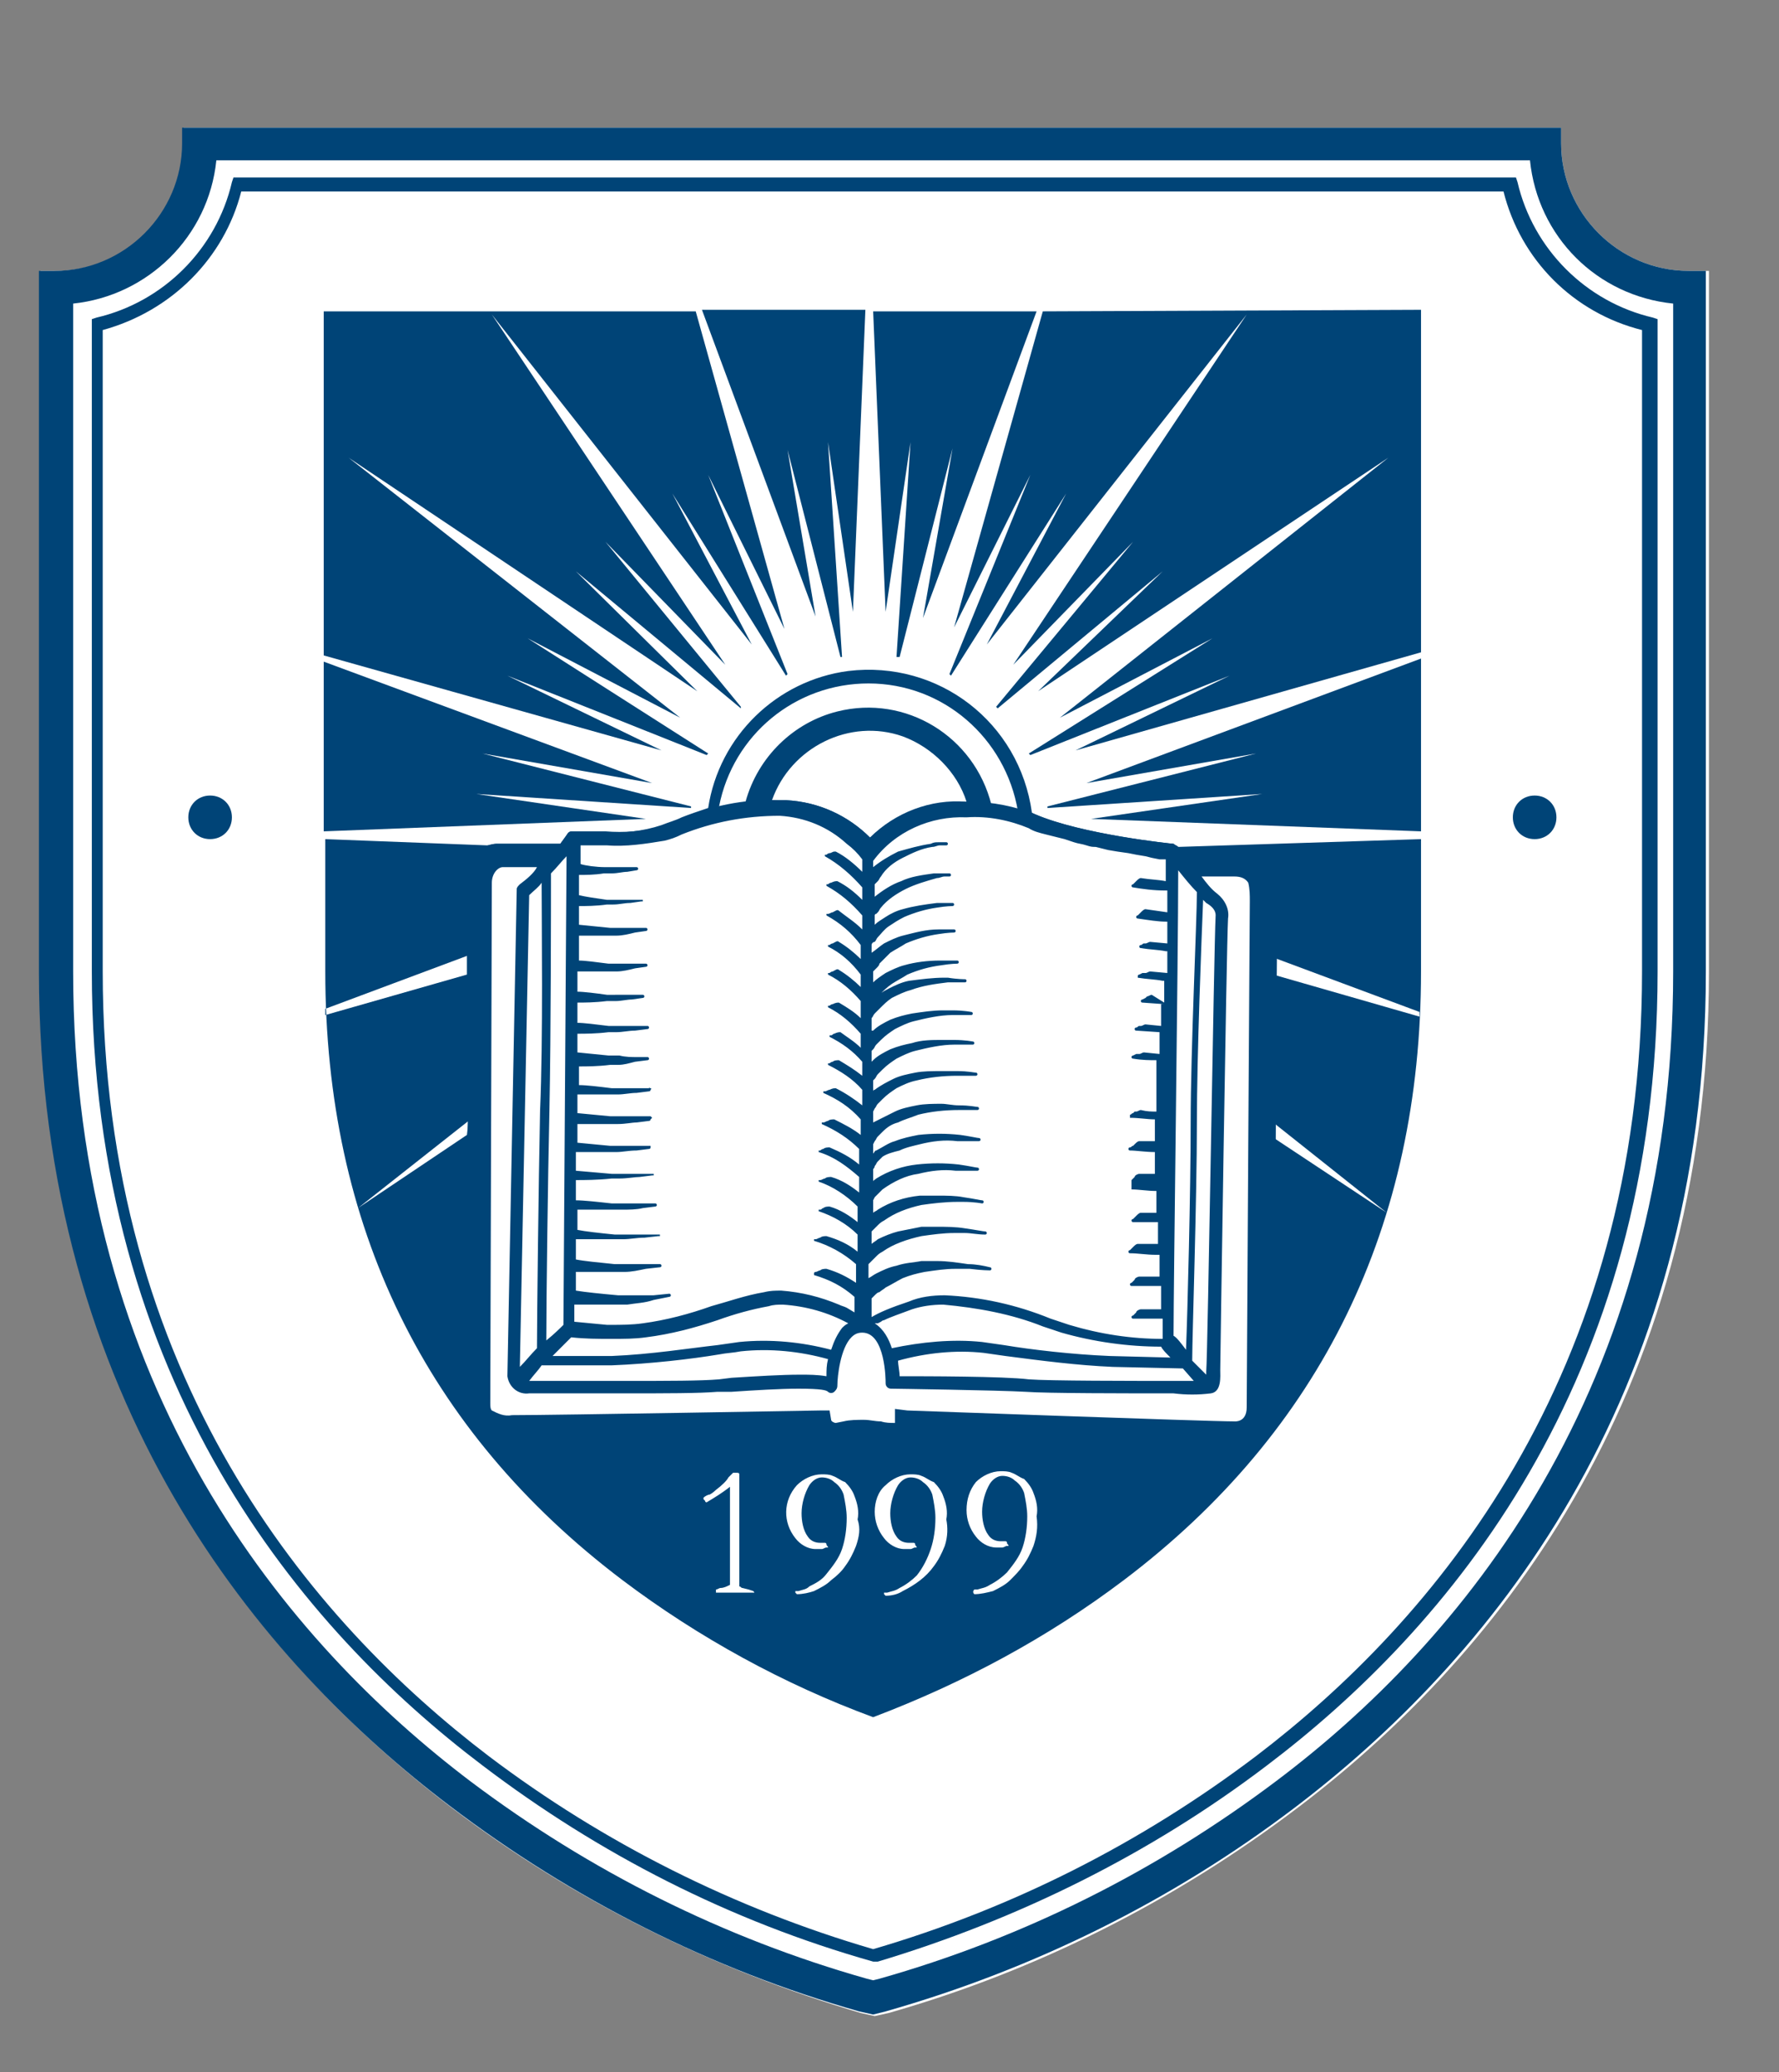 <?xml version="1.0" encoding="utf-8"?>
<!-- Generator: Adobe Illustrator 26.0.1, SVG Export Plug-In . SVG Version: 6.00 Build 0)  -->
<svg version="1.1" id="图层_1" xmlns="http://www.w3.org/2000/svg" xmlns:xlink="http://www.w3.org/1999/xlink" x="0px" y="0px"
	 viewBox="0 0 114.3 133.1" style="enable-background:new 0 0 114.3 133.1;" xml:space="preserve">
<rect x="0" y="0" width="114.3" height="133.1" fill="#808080" stroke="none"/>
<style type="text/css">
	.st0{fill:#FFFFFF;}
	.st1{fill:#004477;}
</style>
<path class="st0" d="M108.5,17.4c-4.5,0-8.2-3.7-8.2-8.2v-1H11.8v1c0,4.5-3.7,8.2-8.2,8.2h-1v45c0,27.8,14.3,44.5,26.4,53.7
	c7.9,6,16.8,10.4,26.3,13.2l0.9,0.2l0.9-0.2c9.5-2.7,18.4-7.2,26.3-13.2c12-9.1,26.4-25.8,26.4-53.7v-45
	C109.8,17.4,108.5,17.4,108.5,17.4z"/>
<path class="st1" d="M81.6,55.8c-0.5-0.7-1.4-1.1-2.3-1c-1-0.1-1.9-0.1-2.9,0H76c-0.1-0.1-0.2-0.3-0.3-0.4l0,0
	c-0.1-0.1-0.2-0.1-0.3-0.2c-0.1,0-5.9-0.6-8.9-1.9c-1.3-0.5-2.7-0.8-4.2-0.8h-0.2c-2.3-0.2-4.6,0.7-6.2,2.3
	c-1.4-1.4-3.3-2.3-5.4-2.4h-0.4H50c-2.2-0.1-4.4,0.4-6.3,1.2c-0.4,0.2-0.8,0.3-1.2,0.5c-1.2,0.3-2.4,0.4-3.6,0.3c-1.1,0-2.1,0-2.1,0
	c-0.1,0-0.2,0-0.3,0.1l0,0l0,0c0,0-0.2,0.3-0.5,0.7h-0.6h-3.1c-0.1,0-0.2,0-0.4,0c-0.4,0-1.8,0.2-1.8,2.5L30,89.9
	c-0.1,0.6,0.1,1.1,0.5,1.6c0.7,0.7,1.6,1,2.6,0.9c2.5,0,16.4-0.3,19.2-0.3c0.3,0.5,0.9,0.8,1.5,0.8h0.3l0.5-0.1
	c0.4-0.1,0.8-0.1,1.2-0.1c0.3,0,0.6,0,0.9,0.1c0.6,0.1,1.2,0.1,1.8,0c0.3-0.1,0.5-0.3,0.7-0.6c3.4,0.1,19.3,0.6,20.9,0.6h0.2
	c1.3-0.1,1.6-1.1,1.6-2.5s0.1-31,0.2-33C82,56.8,81.9,56.3,81.6,55.8z M42.7,54c0.4-0.1,0.7-0.2,1.1-0.4c2-0.8,4.1-1.2,6.3-1.2
	c1.6,0.1,3.1,0.7,4.3,1.8c0.4,0.3,0.7,0.6,1,1l0,0l0,0V56c-0.5-0.5-1.1-1-1.7-1.3h-0.1c-0.1,0-0.2,0.1-0.3,0.1
	c-0.1,0-0.2,0.1-0.2,0.1l0,0H53V55c0.9,0.5,1.7,1.2,2.4,2l0,0v0.8c-0.5-0.5-1-0.9-1.6-1.2c-0.1,0-0.2,0-0.4,0.1
	c-0.1,0-0.2,0.1-0.2,0.1l0,0h-0.1v0.1l0,0l0,0c0.9,0.5,1.6,1.1,2.3,1.9l0,0v0.9c-0.5-0.5-1-0.8-1.5-1.2c-0.1-0.1-0.2,0-0.4,0.1
	c-0.1,0-0.2,0.1-0.3,0.1l0,0h-0.1l0,0v0.1c0.9,0.5,1.6,1.1,2.2,1.9l0,0v0.9c-0.4-0.4-0.9-0.8-1.4-1.1c-0.1-0.1-0.2,0-0.4,0.1
	c-0.1,0-0.2,0.1-0.2,0.1l0,0h-0.1v0.1l0,0c0.8,0.4,1.5,1,2.1,1.8l0,0v0.8c-0.4-0.4-0.9-0.8-1.4-1.1c-0.1-0.1-0.2,0-0.4,0.1
	c-0.1,0-0.2,0.1-0.2,0.1l0,0h-0.1v0.1c0.8,0.4,1.5,1,2.1,1.7v1.1c-0.4-0.4-0.9-0.7-1.4-1c-0.1,0-0.2,0-0.4,0.1
	c-0.1,0-0.2,0.1-0.2,0.1l0,0h-0.1l0,0v0.1l0,0c0.8,0.4,1.5,1,2.1,1.7v0.9c-0.4-0.4-0.9-0.7-1.3-1c-0.1,0-0.2,0-0.4,0.1
	c-0.1,0-0.1,0.1-0.2,0.1l0,0h-0.1l0,0v0.1l0,0c0.8,0.4,1.5,0.9,2.1,1.6v0.9c-0.5-0.4-1-0.7-1.5-1c-0.1,0-0.3,0-0.4,0.1
	c-0.1,0-0.2,0.1-0.2,0.1h-0.1l0,0v0.1l0,0c0.8,0.4,1.6,0.9,2.2,1.6v1c-0.5-0.4-1.1-0.8-1.7-1.1c-0.1,0-0.2,0-0.4,0.1
	c-0.1,0-0.2,0.1-0.3,0.1l0,0h-0.1v0.1c0.9,0.4,1.7,0.9,2.4,1.7v1c-0.5-0.4-1.1-0.7-1.7-1c-0.1,0-0.3,0-0.4,0.1
	c-0.1,0-0.2,0.1-0.3,0.1h-0.1v0.1c0.9,0.4,1.7,0.9,2.4,1.6v1c-0.6-0.5-1.2-0.8-1.9-1.1c-0.1,0-0.3,0-0.4,0.1c-0.1,0-0.2,0.1-0.2,0.1
	l0,0h-0.1l0,0V74c1,0.3,1.8,0.9,2.6,1.6v1c-0.5-0.4-1.1-0.8-1.8-1c-0.1,0-0.3,0-0.4,0.1c-0.1,0-0.2,0.1-0.3,0.1l0,0h-0.1v0.1l0,0
	c0.9,0.3,1.8,0.9,2.5,1.6v1c-0.5-0.4-1.1-0.8-1.8-1c-0.1,0-0.3,0-0.4,0.1c-0.1,0-0.1,0.1-0.2,0.1l0,0h-0.1v0.1l0,0
	c0.9,0.3,1.8,0.8,2.5,1.5v1.1c-0.6-0.5-1.3-0.8-2-1c-0.1,0-0.3,0-0.4,0.1c-0.1,0-0.2,0.1-0.3,0.1h-0.1v0.1l0,0
	c1,0.3,1.9,0.8,2.7,1.5v1.2c-0.6-0.4-1.2-0.7-1.9-0.9c-0.1,0-0.3,0-0.4,0.1c-0.1,0-0.2,0.1-0.3,0.1l0,0c0,0-0.1,0-0.1,0.1v0.1
	c1,0.3,1.8,0.7,2.6,1.4v1L54.4,84c-0.2-0.1-0.3-0.1-0.5-0.2c-1.2-0.5-2.4-0.8-3.7-0.9c-0.4,0-0.7,0-1.1,0.1
	c-1.2,0.2-2.3,0.6-3.4,0.9c-1.4,0.5-2.9,0.9-4.4,1.1c-0.7,0.1-1.4,0.1-2.1,0.1H39l-2.1-0.2v-1.1c0.6,0,1.6,0,2.7,0h0.7
	c0.6-0.1,1.1-0.1,1.7-0.3l1-0.2c0,0,0.1,0,0.1-0.1c0,0,0-0.1-0.1-0.1l-1,0.1h-0.5h-1h-0.8c-1.1-0.1-2.1-0.2-2.7-0.3v-1.2
	c0.5,0,1.5,0,2.5,0h0.6c0.5,0,0.9-0.1,1.4-0.2l0.9-0.1c0,0,0.1,0,0.1-0.1c0,0,0-0.1-0.1-0.1l0,0h-0.9h-0.4c-0.3,0-0.6,0-1,0h-0.6
	c-1-0.1-2-0.2-2.5-0.3v-1.3h2.4H40c0.5,0,0.9-0.1,1.4-0.1l0.9-0.1h0.1v-0.1c0,0,0,0-0.1,0l0,0h-0.9H41c-0.3,0-0.6,0-1,0h-0.5
	c-1-0.1-1.9-0.2-2.4-0.3v-1.3c0.5,0,1.4,0,2.3,0H40c0.4,0,0.9,0,1.3-0.1l0.8-0.1c0,0,0.1,0,0.1-0.1l0,0c0,0,0-0.1-0.1-0.1h-0.8
	c-0.4,0-0.8,0-1.3,0h-0.7c-0.9-0.1-1.8-0.2-2.3-0.2v-1.3c0.5,0,1.4,0,2.3-0.1h0.5c0.5,0,1-0.1,1.3-0.1l0.8-0.1H42v-0.1
	c0,0,0,0-0.1,0l0,0h-0.8c-0.4,0-0.9,0-1.3,0h-0.5L37,75.2V74c0.5,0,1.3,0,2.1,0h0.5c0.4,0,0.8-0.1,1.3-0.1l0.8-0.1
	c0,0,0.1,0,0.1-0.1v-0.1l0,0H41c-0.3,0-0.8,0-1.2,0h-0.6l-2.1-0.2v-1.2c0.5,0,1.3,0,2.1,0h0.5c0.5,0,0.9-0.1,1.2-0.1l0.8-0.1
	c0,0,0.1,0,0.1-0.1l0.1-0.1l-0.1-0.1l0,0H41c-0.4,0-0.8,0-1.2,0h-0.6l-2.1-0.2v-1.2c0.5,0,1.3,0,2.1,0h0.5c0.4,0,0.8-0.1,1.2-0.1
	l0.8-0.1c0,0,0.1,0,0.1-0.1c0,0,0.1-0.1,0-0.1c-0.1,0-0.1-0.1-0.1,0l0,0h-0.8c-0.4,0-0.8,0-1.2,0h-0.4c-0.8-0.1-1.6-0.2-2.1-0.2
	v-1.2c0.5,0,1.2,0,2-0.1h0.5c0.4,0,0.7-0.1,1.1-0.2l0.8-0.1c0,0,0.1,0,0.1-0.1l0,0c0,0,0-0.1-0.1-0.1h-0.7c-0.3,0-0.7,0-1.1-0.1
	h-0.7l-2-0.2v-1.2c0.5,0,1.2,0,2-0.1h0.5c0.4,0,0.8-0.1,1.2-0.1l0.8-0.1c0,0,0.1,0,0.1-0.1c0,0,0-0.1-0.1-0.1h-0.8
	c-0.4,0-0.7,0-1.1,0h-0.6c-0.8-0.1-1.6-0.2-2-0.2v-1.3c0.4,0,1.1,0,1.9-0.1h0.6c0.3,0,0.7-0.1,1-0.1l0.7-0.1c0,0,0.1,0,0.1-0.1l0,0
	c0,0,0-0.1-0.1-0.1h-0.7c-0.3,0-0.6,0-1,0H39c-0.7-0.1-1.5-0.2-1.9-0.2v-1.3c0.5,0,1.2,0,1.9,0h0.6c0.4,0,0.8-0.1,1.2-0.2l0.7-0.1
	c0,0,0.1,0,0.1-0.1c0,0,0-0.1-0.1-0.1h-0.7c-0.4,0-0.8,0-1.1,0h-0.6c-0.8-0.1-1.5-0.2-1.9-0.2v-1.6c0.5,0,1.2,0,1.9,0h0.5
	c0.4,0,0.8-0.1,1.2-0.2l0.7-0.1c0,0,0.1,0,0.1-0.1c0,0,0-0.1-0.1-0.1h-0.7c-0.3,0-0.7,0-1,0h-0.6l-2-0.2v-1.2c0.4,0,1.1,0,1.8-0.1
	h0.4c0.4,0,0.7-0.1,1.1-0.1l0.7-0.1h0.1v-0.1c0,0,0,0-0.1,0h-0.7c-0.3,0-0.6,0-1,0H39c-0.7-0.1-1.4-0.2-1.8-0.3v-1.3
	c0.4,0,1,0,1.6-0.1h0.5c0.4,0,0.7-0.1,1-0.1l0.6-0.1c0,0,0.1,0,0.1-0.1c0,0,0-0.1-0.1-0.1h-0.7l0,0c-0.3,0-0.6,0-0.9,0h-0.4
	c-0.6,0-1.3-0.1-1.6-0.2v-1.2h0.4h0.2H39C40.2,54.4,41.5,54.2,42.7,54z M66.1,53.2c0.3,0.2,0.7,0.3,1.1,0.4l0.4,0.1l0.8,0.2l0.6,0.2
	c0.3,0.1,0.5,0.1,0.8,0.2c0.3,0.1,0.4,0.1,0.6,0.1l0.8,0.2l0.6,0.1l0.7,0.1l0.5,0.1l0.6,0.1l0.4,0.1l0.5,0.1h0.2h0.2
	c0,0.3,0,0.8,0,1.4c-0.5-0.1-1-0.1-1.6-0.2l0,0c-0.1,0-0.2,0.1-0.3,0.2c-0.1,0.1-0.1,0.1-0.2,0.2l0,0c0,0-0.1,0-0.1,0.1
	c0,0,0,0.1,0.1,0.1l0,0c0.6,0.1,1.3,0.2,2.1,0.2l0,0H75c0,0,0,0.8,0,1.4l-1.4-0.2l0,0c-0.1,0-0.2,0.1-0.3,0.2s-0.1,0.1-0.2,0.2
	c0,0-0.1,0-0.1,0.1c0,0,0,0.1,0.1,0.1c0.7,0.1,1.3,0.2,1.8,0.2l0,0H75c0,0,0,0.9,0,1.4l-1.1-0.1c-0.1,0-0.2,0.1-0.3,0.1l0,0h-0.1
	c-0.1,0-0.1,0.1-0.2,0.1l0,0c0,0-0.1,0-0.1,0.1c0,0,0,0.1,0.1,0.1c0.6,0.1,1.1,0.1,1.6,0.2l0,0H75c0,0,0,0.9,0,1.4l-1.1-0.1
	c-0.1,0-0.2,0.1-0.3,0.1h-0.1h-0.1l-0.2,0.1c0,0-0.1,0-0.1,0.1v0.1l0,0l0,0c0.6,0.1,1.1,0.1,1.6,0.2h0.1c0,0,0,0.9,0,1.4L74,63.9
	c-0.1,0-0.2,0.1-0.3,0.1l0,0l-0.1,0.1l-0.2,0.1l0,0c0,0-0.1,0-0.1,0.1c0,0,0,0.1,0.1,0.1l1.4,0.1h-0.2c0,0,0,0.9,0,1.4l-1-0.1
	c-0.1,0-0.2,0.1-0.3,0.1l0,0h-0.1c-0.1,0-0.1,0.1-0.2,0.1l0,0c0,0-0.1,0-0.1,0.1c0,0,0,0.1,0.1,0.1l0,0l1.5,0.1l0,0c0,0,0,0.9,0,1.4
	l-1-0.1c-0.1,0-0.2,0.1-0.3,0.1h-0.1H73l-0.2,0.1l0,0c0,0-0.1,0-0.1,0.1c0,0,0,0.1,0.1,0.1l0,0c0.6,0.1,1.1,0.1,1.5,0.1l0,0l0,0
	c0,0,0,2.2,0,3.3c-0.3,0-0.6,0-1-0.1c-0.1,0-0.2,0.1-0.3,0.1h-0.1l-0.1,0.1c-0.1,0-0.1,0.1-0.2,0.1l0,0v0.2c0.6,0,1.1,0.1,1.6,0.1
	l0,0c0,0.5,0,1,0,1.4h-1c-0.1,0-0.2,0.1-0.3,0.2l0,0l-0.1,0.1c-0.1,0-0.1,0.1-0.2,0.1l0,0c0,0-0.1,0-0.1,0.1c0,0,0,0.1,0.1,0.1l0,0
	c0.4,0,1,0.1,1.6,0.1l0,0c0,0.5,0,1,0,1.4c-0.3,0-0.6,0-1,0c-0.1,0-0.3,0.1-0.3,0.2c-0.1,0.1-0.2,0.2-0.2,0.2v0.6
	c0.5,0,1,0.1,1.6,0.1c0,0.5,0,1,0,1.4h-1c-0.1,0-0.2,0.1-0.3,0.2c-0.1,0.1-0.2,0.2-0.2,0.2l0,0c0,0-0.1,0-0.1,0.1c0,0,0,0.1,0.1,0.1
	c0.5,0,1,0,1.4,0h0.2c0,0.5,0,1,0,1.4c-0.4,0-0.9,0-1.3,0c-0.1,0-0.2,0.1-0.3,0.2c-0.1,0.1-0.2,0.2-0.2,0.2l0,0c0,0-0.1,0-0.1,0.1
	c0,0,0,0.1,0.1,0.1l0,0c0.5,0,1.1,0.1,1.6,0.1h0.3c0,0.5,0,1,0,1.4c-0.4,0-0.9,0-1.3,0c-0.1,0-0.3,0.1-0.3,0.2
	c-0.1,0.1-0.2,0.2-0.2,0.2l0,0c0,0-0.1,0-0.1,0.1c0,0,0,0.1,0.1,0.1c0.5,0,1,0,1.5,0h0.4c0,0.5,0,1,0,1.5c-0.4,0-0.8,0-1.3,0
	c-0.1,0-0.3,0.1-0.3,0.2c-0.1,0.1-0.2,0.2-0.2,0.2l0,0c0,0-0.1,0-0.1,0.1c0,0,0,0.1,0.1,0.1l0,0c0.4,0,0.9,0,1.3,0h0.6
	c0,0.5,0,1,0,1.3c-2,0-4-0.3-6-0.9l-1.2-0.4c-2.2-0.9-4.5-1.4-6.8-1.5c-0.8,0-1.6,0.1-2.3,0.4c-1.2,0.4-1.9,0.7-2.4,1v-1.2l0.2-0.2
	c0.1-0.1,0.2-0.2,0.3-0.2c0.1-0.1,0.3-0.2,0.4-0.3c0.4-0.2,0.7-0.4,1.1-0.6c0.5-0.2,0.9-0.3,1.4-0.4c0.7-0.1,1.3-0.2,2-0.2
	c0.3,0,0.6,0,0.9,0c0.8,0.1,1.3,0.1,1.3,0.1l0,0c0,0,0.1,0,0.1-0.1c0,0,0-0.1-0.1-0.1c-0.4-0.1-0.9-0.2-1.4-0.2
	c-0.7-0.1-1.3-0.2-2-0.2c-0.3,0-0.6,0-1,0c-0.5,0.1-1,0.1-1.6,0.3c-0.5,0.1-0.9,0.3-1.3,0.5c-0.2,0.1-0.3,0.2-0.5,0.3l0,0v-0.9
	L56,81c0.1-0.1,0.2-0.2,0.3-0.3s0.2-0.2,0.4-0.3c0.7-0.5,1.6-0.8,2.5-1c0.7-0.1,1.4-0.2,2.1-0.2H62c0.4,0,0.8,0.1,1.3,0.1l0,0
	c0,0,0.1,0,0.1-0.1c0,0,0-0.1-0.1-0.1S62.7,79,62,78.9c-0.6-0.1-1.2-0.1-1.8-0.1c-0.4,0-0.7,0-1,0c-0.5,0.1-1,0.2-1.5,0.3
	c-0.4,0.1-0.9,0.3-1.3,0.5c-0.1,0.1-0.3,0.2-0.4,0.3v-0.8c0.1-0.1,0.1-0.1,0.2-0.2c0.1-0.1,0.2-0.2,0.2-0.2c0.1-0.1,0.2-0.2,0.4-0.3
	c0.7-0.5,1.5-0.8,2.4-1c0.7-0.1,1.5-0.2,2.3-0.2h0.4c0.7,0,1.2,0.1,1.2,0.1l0,0c0,0,0.1,0,0.1-0.1l0,0c0,0,0-0.1-0.1-0.1
	s-0.5-0.1-1.2-0.2c-0.5-0.1-1.1-0.1-1.6-0.1c-0.4,0-0.8,0-1.2,0c-1,0.1-1.9,0.4-2.7,0.9c-0.1,0.1-0.2,0.1-0.3,0.2v-0.8l0.1-0.2
	c0.1-0.1,0.2-0.2,0.2-0.2c0.1-0.1,0.2-0.2,0.3-0.3c0.7-0.5,1.5-0.9,2.3-1c0.8-0.2,1.6-0.3,2.4-0.2h0.2c0.7,0,1.2,0,1.2,0l0,0
	c0,0,0.1,0,0.1-0.1c0,0,0-0.1-0.1-0.1s-0.5-0.1-1.2-0.2c-0.9-0.1-1.8-0.1-2.7,0c-0.9,0.1-1.8,0.4-2.6,0.9c-0.1,0.1-0.2,0.1-0.2,0.2
	v-0.8c0,0,0.1-0.1,0.1-0.2c0.1-0.1,0.1-0.2,0.2-0.3s0.2-0.2,0.3-0.3c0.3-0.2,0.7-0.3,1.1-0.4c0.4-0.2,0.9-0.3,1.3-0.4
	c0.8-0.2,1.6-0.3,2.4-0.2h0.2c0.7,0,1.2,0,1.2,0l0,0c0,0,0.1,0,0.1-0.1c0,0,0-0.1-0.1-0.1s-0.5-0.1-1.2-0.2c-0.9-0.1-1.8-0.1-2.7,0
	c-0.5,0.1-1,0.2-1.5,0.4c-0.4,0.1-0.8,0.4-1.2,0.6c-0.1,0-0.1,0.1-0.2,0.2v-0.6l0.1-0.2c0.1-0.1,0.1-0.2,0.2-0.3
	c0.1-0.1,0.2-0.2,0.3-0.3c0.3-0.3,0.6-0.5,1-0.6c0.4-0.2,0.8-0.3,1.3-0.5c0.8-0.2,1.7-0.3,2.6-0.3h0.1c0.7,0,1.1,0,1.1,0l0,0
	c0,0,0.1,0,0.1-0.1c0,0,0-0.1-0.1-0.1S62.3,71,61.6,71c-0.4,0-0.8-0.1-1.1-0.1c-0.5,0-1.1,0-1.6,0.1c-0.5,0.1-1,0.2-1.4,0.4
	c-0.4,0.2-0.8,0.4-1.2,0.6l-0.2,0.1v-0.7l0.1-0.2c0.1-0.1,0.1-0.2,0.2-0.3s0.2-0.2,0.3-0.3c0.3-0.3,0.6-0.5,0.9-0.7
	c0.4-0.2,0.8-0.4,1.3-0.5c0.8-0.2,1.7-0.3,2.6-0.3c0.7,0,1.2,0,1.2,0l0,0c0,0,0.1,0,0.1-0.1c0,0,0-0.1-0.1-0.1s-0.5-0.1-1.2-0.1
	c-0.3,0-0.6,0-1,0c-0.6,0-1.2,0-1.7,0.1c-0.5,0.1-1,0.2-1.4,0.4c-0.4,0.2-0.8,0.4-1.2,0.7c-0.1,0-0.1,0.1-0.1,0.1v-0.7l0.1-0.1
	c0.1-0.1,0.1-0.2,0.2-0.3c0.1-0.1,0.2-0.2,0.3-0.3c0.3-0.3,0.6-0.5,0.9-0.7c0.4-0.2,0.8-0.4,1.2-0.5c0.8-0.2,1.7-0.4,2.5-0.4
	c0.7,0,1.2,0,1.2,0l0,0c0,0,0.1,0,0.1-0.1c0,0,0-0.1-0.1-0.1c0,0-0.5-0.1-1.2-0.1c-0.2,0-0.5,0-0.8,0c-0.6,0-1.3,0-1.9,0.2
	c-0.5,0.1-0.9,0.2-1.4,0.4c-0.4,0.2-0.8,0.4-1.1,0.7L56,68.2v-0.7l0.1-0.1c0.1-0.1,0.1-0.2,0.2-0.3c0.1-0.1,0.2-0.2,0.3-0.3
	c0.3-0.3,0.6-0.5,0.9-0.7c0.4-0.2,0.8-0.4,1.2-0.5c0.8-0.2,1.7-0.4,2.5-0.4h1.2c0,0,0.1,0,0.1-0.1c0,0,0-0.1-0.1-0.1
	c0,0-0.5-0.1-1.2-0.1c-0.2,0-0.4,0-0.6,0c-0.7,0-1.3,0.1-2,0.2c-0.5,0.1-0.9,0.2-1.4,0.4c-0.4,0.2-0.8,0.4-1.1,0.7H56v-0.7v-0.1
	c0.1-0.1,0.1-0.2,0.2-0.3s0.2-0.2,0.3-0.3c0.3-0.3,0.5-0.5,0.8-0.7c0.4-0.2,0.8-0.4,1.2-0.5c0.8-0.3,1.6-0.4,2.4-0.5
	c0.6,0,1,0,1.1,0l0,0c0,0,0.1,0,0.1-0.1c0,0,0-0.1-0.1-0.1c0,0-0.5,0-1.1-0.1h-0.2c-0.8,0-1.5,0.1-2.3,0.2c-0.5,0.1-0.9,0.3-1.3,0.5
	c-0.4,0.2-0.7,0.4-1,0.7v0.2l0,0c0-0.1,0.1-0.2,0.2-0.2c0.1-0.1,0.2-0.2,0.2-0.3c0.2-0.2,0.5-0.5,0.8-0.7s0.7-0.4,1-0.6
	c0.7-0.3,1.4-0.5,2.2-0.6c0.6-0.1,1-0.1,1-0.1s0.1,0,0.1-0.1c0,0,0-0.1-0.1-0.1c-0.4,0-0.7,0-1.1,0c-0.8,0-1.6,0.1-2.3,0.3
	c-0.4,0.1-0.8,0.3-1.2,0.5c-0.3,0.2-0.6,0.4-0.8,0.6v-0.7l0,0l0.2-0.2c0.1-0.1,0.2-0.2,0.2-0.3c0.2-0.2,0.5-0.5,0.7-0.7
	c0.3-0.2,0.7-0.4,1-0.6c0.7-0.3,1.4-0.5,2.1-0.6c0.6-0.1,1-0.1,1-0.1s0.1,0,0.1-0.1c0,0,0-0.1-0.1-0.1h-1c-0.8,0-1.5,0.2-2.3,0.4
	c-0.4,0.1-0.8,0.3-1.2,0.5c-0.3,0.2-0.5,0.4-0.8,0.6v-0.5l0,0c0-0.1,0.1-0.2,0.2-0.2l0,0c0.1-0.1,0.1-0.2,0.2-0.3
	c0.2-0.2,0.4-0.5,0.7-0.7c0.3-0.2,0.6-0.4,1-0.6c0.7-0.3,1.4-0.5,2.1-0.6c0.6-0.1,1-0.1,1-0.1s0.1,0,0.1-0.1l0,0c0,0,0-0.1-0.1-0.1
	H61c-0.2,0-0.4,0-0.8,0c-0.8,0.1-1.5,0.2-2.2,0.4c-0.4,0.1-0.8,0.3-1.1,0.5c-0.3,0.2-0.5,0.3-0.7,0.5v-0.6c0,0,0-0.1,0.1-0.1
	l0.1-0.1c0.1-0.1,0.1-0.2,0.2-0.3c0.4-0.5,1-0.9,1.6-1.2c0.6-0.3,1.3-0.5,2-0.7c0.2,0,0.3-0.1,0.5-0.1h0.2H61c0,0,0.1,0,0.1-0.1
	c0,0,0-0.1-0.1-0.1l0,0h-0.3h-0.2c-0.1,0-0.3,0-0.5,0c-0.7,0.1-1.5,0.2-2.1,0.5c-0.6,0.2-1.2,0.6-1.7,1v-0.8l0.1-0.1l0.1-0.1
	c0.1-0.1,0.1-0.2,0.2-0.3c0.3-0.5,0.8-0.9,1.4-1.2c0.6-0.3,1.2-0.6,1.9-0.7c0.2,0,0.3-0.1,0.5-0.1h0.2h0.2c0,0,0.1,0,0.1-0.1
	c0,0,0-0.1-0.1-0.1l0,0h-0.3h-0.2c-0.2,0-0.3,0-0.5,0.1c-0.7,0.1-1.4,0.3-2.1,0.5c-0.6,0.3-1.1,0.6-1.6,1v-0.4
	c1.4-1.9,3.7-2.9,6-2.8C63.5,52.4,64.9,52.7,66.1,53.2z M76.5,72.1c0,4.4-0.2,12.2-0.3,14.6c-0.3-0.4-0.6-0.8-0.8-0.9
	c0-3.3,0.3-24.5,0.3-29.9c0.4,0.5,0.8,1,1.2,1.4C76.9,59.1,76.5,67.4,76.5,72.1z M36.2,85.1c-0.2,0.2-0.6,0.6-1.1,1
	c0-2.6,0.1-10.4,0.2-14.8c0.1-4.9,0.1-13.4,0.1-15.2c0.4-0.4,0.7-0.8,1-1.1L36.2,85.1z M34.8,56.7c0,2.5,0.1,10.1-0.1,14.6
	c-0.1,4.8-0.2,13.5-0.2,15.3c-0.4,0.4-0.7,0.8-1.1,1.2L34,57.5C34.3,57.2,34.6,57,34.8,56.7z M34.8,87.7c0.5,0,1.4,0,2.6,0h1.9
	c2.5-0.1,5.1-0.4,6.9-0.7c0.5-0.1,0.9-0.1,1.4-0.2c1.9-0.2,3.8,0,5.6,0.5c-0.1,0.4-0.1,0.7-0.1,1.1c-0.6-0.1-1.1-0.1-1.7-0.1
	c-1.2,0-2.8,0.1-4.4,0.2l-0.8,0.1c-1.2,0.1-3.2,0.1-6,0.1s-5.3,0-6,0H34C34.3,88.3,34.6,88,34.8,87.7L34.8,87.7z M53.4,86.7
	c-1.9-0.5-3.9-0.7-5.9-0.5l-1.4,0.2c-1.8,0.2-4.3,0.6-6.8,0.7c-1.6,0-2.9,0-3.8,0c0.5-0.5,1-1,1.2-1.2c0.9,0.1,1.7,0.1,2.6,0.1
	c0.8,0,1.5,0,2.2-0.1c1.6-0.2,3.1-0.6,4.6-1.1c1.1-0.4,2.2-0.7,3.3-0.9c0.3-0.1,0.6-0.1,0.9-0.1c1.5,0.1,2.9,0.5,4.2,1.2
	c-0.2,0.1-0.3,0.2-0.4,0.3C53.8,85.7,53.6,86.1,53.4,86.7L53.4,86.7z M56.4,85L56.4,85l0.2-0.1c0,0,0.1-0.1,0.2-0.1l0,0
	c0.4-0.2,1-0.4,1.8-0.7c0.6-0.2,1.3-0.3,2-0.3c2.2,0.2,4.4,0.6,6.4,1.4l1.2,0.4c2.1,0.6,4.3,0.9,6.4,0.9c0.1,0.2,0.3,0.4,0.6,0.7
	l-3.9-0.1c-2.4-0.1-5-0.4-6.8-0.7l-1.4-0.2c-1.9-0.2-3.9,0-5.8,0.4c-0.2-0.6-0.5-1.2-1.1-1.6L56.4,85z M63.2,86.9l1.4,0.2
	c2.3,0.3,4.6,0.6,6.9,0.7l4.5,0.1l0.7,0.8h-1.1c-2.9,0-8.2,0-9.5-0.1c-1.6-0.2-6.7-0.2-8.3-0.2c0-0.3-0.1-0.7-0.1-1
	C59.5,86.9,61.4,86.7,63.2,86.9L63.2,86.9z M78.1,58.9c-0.1,1.9-0.5,28-0.6,29.2c0,0.1,0,0.2,0,0.2c-0.3-0.3-0.6-0.6-0.9-0.9v-0.1
	c0-1.4,0.3-10.3,0.3-15.2c0-4.4,0.3-11.8,0.4-14.3l0.2,0.2C78.2,58.4,78.1,58.8,78.1,58.9L78.1,58.9z M80.3,57.9
	c0,0-0.2,31-0.2,32.5c0,1-0.8,0.9-0.8,0.9c-1.8,0-20.8-0.7-21-0.7l-0.8-0.1v0.9c-0.3,0-0.6,0-0.9-0.1c-0.4,0-0.7-0.1-1.1-0.1
	s-0.9,0-1.3,0.1l-0.5,0.1c-0.1,0-0.3-0.1-0.3-0.2l-0.1-0.6h-0.6c-0.2,0-16.9,0.3-19.8,0.3l0,0c-0.5,0.1-0.9-0.1-1.3-0.3
	c-0.1-0.1-0.1-0.3-0.1-0.5l0.1-33.4c0-0.6,0.4-1,0.7-1h2.2c-0.2,0.4-0.7,0.8-1.1,1.1c-0.1,0.1-0.2,0.2-0.2,0.3l-0.6,31.3
	c0.1,0.7,0.7,1.2,1.4,1.1h0.1c0.8,0,3.3,0,6,0c2.7,0,4.8,0,6-0.1H47c1.5-0.1,3.1-0.2,4.3-0.2c1.5,0,1.8,0.1,1.9,0.2
	c0.1,0.1,0.3,0.1,0.4,0s0.2-0.2,0.2-0.4c0-0.6,0.2-2.4,0.9-3.1c0.2-0.2,0.4-0.3,0.7-0.3c1.5,0,1.5,3.1,1.5,3.2c0,0.1,0,0.2,0.1,0.3
	s0.2,0.1,0.3,0.1c0.1,0,6.9,0.1,8.6,0.2c1.3,0.1,6.6,0.1,9.5,0.1c0.8,0.1,1.6,0.1,2.4,0c0.7-0.1,0.6-1.1,0.6-1.5s0.4-27.2,0.5-29
	c0.1-0.6-0.2-1.2-0.7-1.6c-0.4-0.3-0.7-0.7-1-1.1c0.4,0,1.1,0,2.1,0c0.4,0,0.7,0.1,0.9,0.4C80.3,57.1,80.3,57.5,80.3,57.9L80.3,57.9
	z"/>
<path class="st1" d="M56.1,129.4l-0.9-0.2c-9.5-2.7-18.4-7.2-26.3-13.2c-12-9.1-26.4-25.8-26.4-53.6v-45h1c4.5,0,8.2-3.7,8.2-8.2v-1
	h88.6v1c0,4.5,3.7,8.2,8.2,8.2h1.1v45c0,27.8-14.3,44.5-26.4,53.7c-7.9,6-16.8,10.4-26.3,13.1L56.1,129.4z M4.7,19.5v42.9
	c0,27,13.9,43.2,25.5,52c7.7,5.8,16.3,10.1,25.5,12.7l0.4,0.1l0.4-0.1c9.2-2.6,17.8-6.9,25.5-12.7c11.7-8.8,25.5-25,25.5-52V19.5
	c-4.9-0.5-8.7-4.3-9.2-9.2H13.9C13.4,15.2,9.5,19,4.7,19.5z"/>
<path class="st1" d="M56.1,126L56.1,126c-9.2-2.6-17.6-6.9-25.1-12.6c-11.5-8.7-25.1-24.6-25.1-51V20.5l0.3-0.1
	c4.3-1,7.7-4.4,8.7-8.7l0.1-0.3h82.4l0.1,0.3c1,4.3,4.4,7.7,8.7,8.7l0.3,0.1v41.9c0,26.5-13.6,42.3-25.1,51c-7.5,5.7-16,9.9-25,12.6
	H56.1z M6.6,21.2v41.2c0,26.1,13.5,41.8,24.8,50.4c7.4,5.6,15.8,9.8,24.7,12.4c8.9-2.6,17.2-6.8,24.6-12.4
	c11.3-8.6,24.8-24.3,24.8-50.4V21.2c-4.4-1.1-7.8-4.5-8.9-8.9H15.5C14.4,16.6,11,20,6.6,21.2z"/>
<path class="st1" d="M30.6,51l13.8,0.9v-0.1L31,48.4l10.9,1.9l-21.1-7.8v10.9l20.7-0.8L30.6,51z"/>
<path class="st1" d="M58.5,28.4l-0.9,13.8h0.2l3.4-13.4l-1.9,10.9L66.6,20H56.1l0.8,19.3L58.5,28.4z"/>
<path class="st1" d="M80.7,48.4l-13.4,3.4v0.1L81.1,51l-11,1.6l21.2,0.8V42.3l-21.5,8L80.7,48.4z"/>
<path class="st1" d="M67,20l-5.7,20.3l4.9-9.8L61,43.3l0.1,0.1l7.4-11.7l-5.1,9.7l16.7-21.2l-15,22.5l7.7-7.9L64,45.4l0.1,0.1
	l10.6-8.8l-8,7.7l22.5-15L68.1,46.1l9.8-5.1l-11.8,7.4l0.1,0.1L79,43.4l-9.9,4.8l22.2-6.3v-22L67,20z"/>
<path class="st1" d="M50.6,28.9L54,42.2h0.1l-0.9-13.8l1.6,10.9l0.8-19.4H45.1l7.3,19.7L50.6,28.9z"/>
<path class="st1" d="M75.7,54.4L75.7,54.4c-0.1-0.1-0.2-0.1-0.3-0.2c-0.1,0-5.9-0.6-8.9-1.9l-0.2-0.1c-0.8-5.8-6-9.8-11.8-9.1
	c-4.6,0.6-8.3,4.2-9,8.8c-0.6,0.2-1.2,0.4-1.7,0.6c-0.4,0.2-0.8,0.3-1.3,0.5c-1.2,0.4-2.4,0.5-3.6,0.5c-1.1,0-2.1-0.1-2.1-0.1
	c-0.1,0-0.2,0-0.3,0.1l0,0l0,0c0,0-0.2,0.3-0.5,0.7h-0.6h-3.1c-0.1,0-0.2,0-0.4,0s-0.4,0.1-0.6,0.1l-10.4-0.4v8.5
	c0,16.3,6.4,29.5,19.1,39.1c4.9,3.7,10.4,6.7,16.1,8.8c5.8-2.2,11.2-5.1,16.1-8.8c12.7-9.6,19.1-22.8,19.1-39.1v-8.5L75.7,54.4
	L75.7,54.4z M55.8,43.9c4.8,0,8.8,3.5,9.6,8.2c-0.6-0.2-1.1-0.3-1.7-0.4c-1.1-4.4-5.5-7.1-9.9-6c-2.8,0.7-5.1,2.9-5.9,5.8
	c-0.6,0.1-1.2,0.2-1.7,0.3C47.1,47.2,51.1,43.9,55.8,43.9z M62.1,51.5c-2.3-0.1-4.5,0.7-6.2,2.3c-1.4-1.4-3.3-2.3-5.4-2.4h-0.4H50
	h-0.4c1.2-3.4,5-5.3,8.4-4.1C59.9,48,61.5,49.6,62.1,51.5L62.1,51.5z M30,72.9l-7,4.7l0,0l7.1-5.6L30,72.9z M30,62.6l-9.1,2.6
	c0-0.1,0-0.2,0-0.4l9.1-3.4V62.6z M48.7,102.3H46v-0.1c0-0.1,0-0.1,0-0.1c0.1,0,0.2-0.1,0.3-0.1c0.2,0,0.4-0.1,0.6-0.2
	c0-0.1,0-0.2,0-0.2v-0.4c0,0,0-0.2,0-0.6c0-0.1,0-0.7,0-1.8v-1.4v-0.8c0-0.1,0-0.5,0-1.1c-0.5,0.4-1,0.7-1.5,1c0,0-0.1,0-0.1-0.1
	l-0.1-0.1v-0.1c0.1-0.1,0.3-0.2,0.4-0.2c0,0,0.2-0.1,0.4-0.3c0.4-0.3,0.7-0.6,0.8-0.8c0.1-0.1,0.2-0.2,0.3-0.3h0.2
	c0.1,0,0.2,0,0.2,0.1s0,0.2,0,0.4v5.3v0.5c0,0.1,0,0.2,0,0.4v0.3c0,0.1,0,0.2,0,0.3c0.1,0,0.1,0.1,0.2,0.1l0.4,0.1l0.3,0.1
	c0,0,0.1,0.1,0.1,0.2L48.7,102.3z M55,99.3c-0.2,0.5-0.4,0.9-0.7,1.3c-0.2,0.3-0.5,0.6-0.9,0.9c-0.3,0.3-0.7,0.5-1.1,0.7
	c-0.3,0.1-0.7,0.2-1.1,0.2l0,0l-0.1-0.1v-0.1c0.1,0,0.1,0,0.2,0c0.3-0.1,0.5-0.1,0.7-0.3c0.4-0.2,0.8-0.4,1.1-0.8
	c0.4-0.5,0.8-1,1-1.6s0.3-1.3,0.3-2c0-0.5-0.1-1-0.2-1.5c-0.1-0.3-0.3-0.6-0.6-0.8c-0.2-0.2-0.5-0.3-0.8-0.3c-0.3,0-0.6,0.2-0.8,0.5
	c-0.3,0.5-0.5,1.2-0.5,1.8c0,0.5,0.1,1.1,0.4,1.5c0.2,0.3,0.5,0.4,0.8,0.4c0.1,0,0.2,0,0.3,0l0,0c0,0,0.1,0,0.1,0.1s0.1,0.1,0.1,0.2
	h-0.1c-0.1,0-0.2,0.1-0.3,0.1c-0.1,0-0.2,0-0.4,0c-0.5,0-1-0.3-1.3-0.7c-0.8-1-0.8-2.4,0.1-3.4c0.4-0.4,1-0.7,1.6-0.7
	c0.2,0,0.5,0,0.7,0.1c0.3,0.1,0.5,0.3,0.8,0.4c0.3,0.3,0.5,0.6,0.6,0.9c0.2,0.5,0.3,1,0.2,1.5C55.3,98.2,55.2,98.7,55,99.3L55,99.3z
	 M60.7,99.3c-0.2,0.5-0.4,0.9-0.7,1.3c-0.5,0.7-1.2,1.2-2,1.6c-0.3,0.2-0.7,0.3-1.1,0.3l0,0l-0.1-0.1v-0.1c0.1,0,0.1,0,0.2,0
	c0.3-0.1,0.5-0.1,0.8-0.3c0.4-0.2,0.8-0.5,1.1-0.8c0.4-0.5,0.7-1.1,0.9-1.7c0.2-0.6,0.3-1.3,0.3-2c0-0.5-0.1-1-0.2-1.5
	c-0.1-0.3-0.3-0.6-0.6-0.8c-0.2-0.2-0.5-0.3-0.8-0.3c-0.3,0-0.6,0.2-0.8,0.5c-0.3,0.5-0.5,1.2-0.5,1.8c0,0.5,0.1,1.1,0.4,1.5
	c0.2,0.3,0.5,0.4,0.8,0.4c0.1,0,0.2,0,0.3,0l0,0c0,0,0.1,0,0.1,0.1s0.1,0.1,0.1,0.2h-0.1c-0.1,0-0.2,0.1-0.3,0.1c-0.1,0-0.2,0-0.4,0
	c-0.5,0-1-0.3-1.3-0.7c-0.4-0.5-0.6-1.1-0.6-1.7c0-0.6,0.2-1.3,0.7-1.7c0.4-0.4,1-0.7,1.6-0.7c0.2,0,0.5,0,0.7,0.1
	c0.3,0.1,0.5,0.3,0.8,0.4c0.3,0.3,0.5,0.6,0.6,0.9c0.2,0.5,0.3,1,0.2,1.5C60.9,98.1,60.9,98.7,60.7,99.3L60.7,99.3z M66.4,99.3
	c-0.2,0.5-0.4,0.9-0.7,1.3c-0.2,0.3-0.5,0.6-0.8,0.9s-0.7,0.5-1.1,0.7c-0.4,0.1-0.8,0.2-1.2,0.2l0,0c-0.1-0.1-0.1-0.2,0-0.3
	c0,0,0.1,0,0.2,0c0.3-0.1,0.5-0.1,0.8-0.3c0.4-0.2,0.8-0.5,1.1-0.8c0.4-0.5,0.8-1,1-1.6s0.3-1.3,0.3-2c0-0.5-0.1-1-0.2-1.5
	c-0.1-0.3-0.3-0.6-0.6-0.8c-0.2-0.2-0.5-0.3-0.8-0.3c-0.3,0-0.6,0.2-0.8,0.5c-0.3,0.5-0.5,1.2-0.5,1.8c0,0.5,0.1,1.1,0.4,1.5
	c0.2,0.3,0.5,0.4,0.8,0.4c0.1,0,0.2,0,0.3,0l0,0c0,0,0.1,0,0.1,0.1s0.1,0.1,0.1,0.2h-0.1c-0.1,0-0.2,0.1-0.3,0.1c-0.1,0-0.2,0-0.4,0
	c-0.5,0-1-0.3-1.3-0.7c-0.4-0.5-0.6-1.1-0.6-1.7c0-0.7,0.2-1.3,0.6-1.8c0.4-0.4,1-0.7,1.6-0.7c0.2,0,0.5,0,0.7,0.1
	c0.3,0.1,0.5,0.3,0.8,0.4c0.3,0.3,0.5,0.6,0.6,0.9c0.2,0.5,0.3,1,0.2,1.5C66.7,98.1,66.6,98.7,66.4,99.3L66.4,99.3z M81.8,61.5
	l9.4,3.5c0,0.1,0,0.2,0,0.3l-9.4-2.7C81.8,62.3,81.8,61.9,81.8,61.5z M81.8,72.1l7.3,5.8l0,0L81.7,73L81.8,72.1z M76.5,55.6
	c0.9-0.1,1.9-0.1,2.8,0c2.3,0.1,1.8,1.6,1.8,1.6S81,88.8,81,90.3S80.6,92,80.1,92s-21.7-0.6-21.7-0.6s0,0.5-0.4,0.7
	c-0.8,0-1.6,0-2.3-0.1c-0.6,0-1.2,0.1-1.8,0.2c-0.5,0.1-1.1-0.2-1.2-0.8c0,0-17.4,0.3-19.8,0.3S30.8,90,30.8,90s0-31.2,0-33.3
	c0-2.1,1.3-1.7,1.3-1.7h3.7c0.6-0.7,1-1.2,1-1.2s4,0.3,5.8-0.3l0.7-0.3c2.1-1,4.4-1.5,6.8-1.4h0.1h0.3c2.1,0.1,4.1,1.1,5.5,2.7
	c1.3-1.8,3.8-2.6,6.2-2.6c1.4,0,2.8,0.2,4.1,0.8c3.1,1.3,9,1.9,9,1.9s0.3,0.4,0.7,0.9L76.5,55.6z"/>
<path class="st1" d="M32.6,43.4l12.8,5.1l0.1-0.1L33.9,41l9.8,5.1L22.4,29.4l22.4,15L37,36.7l10.6,8.8v-0.1l-8.7-10.6l7.7,7.9
	l-15-22.5l16.7,21.2l-5.1-9.7l7.3,11.7l0.1-0.1l-5.1-12.8l4.9,9.9L44.7,20H20.8v22.1l21.7,6.1L32.6,43.4z"/>
<path class="st1" d="M14.9,52.5c0,0.8-0.6,1.4-1.4,1.4s-1.4-0.6-1.4-1.4s0.6-1.4,1.4-1.4l0,0C14.3,51.1,14.9,51.7,14.9,52.5z"/>
<path class="st1" d="M100,52.5c0,0.8-0.6,1.4-1.4,1.4s-1.4-0.6-1.4-1.4s0.6-1.4,1.4-1.4l0,0C99.4,51.1,100,51.7,100,52.5z"/>
</svg>
